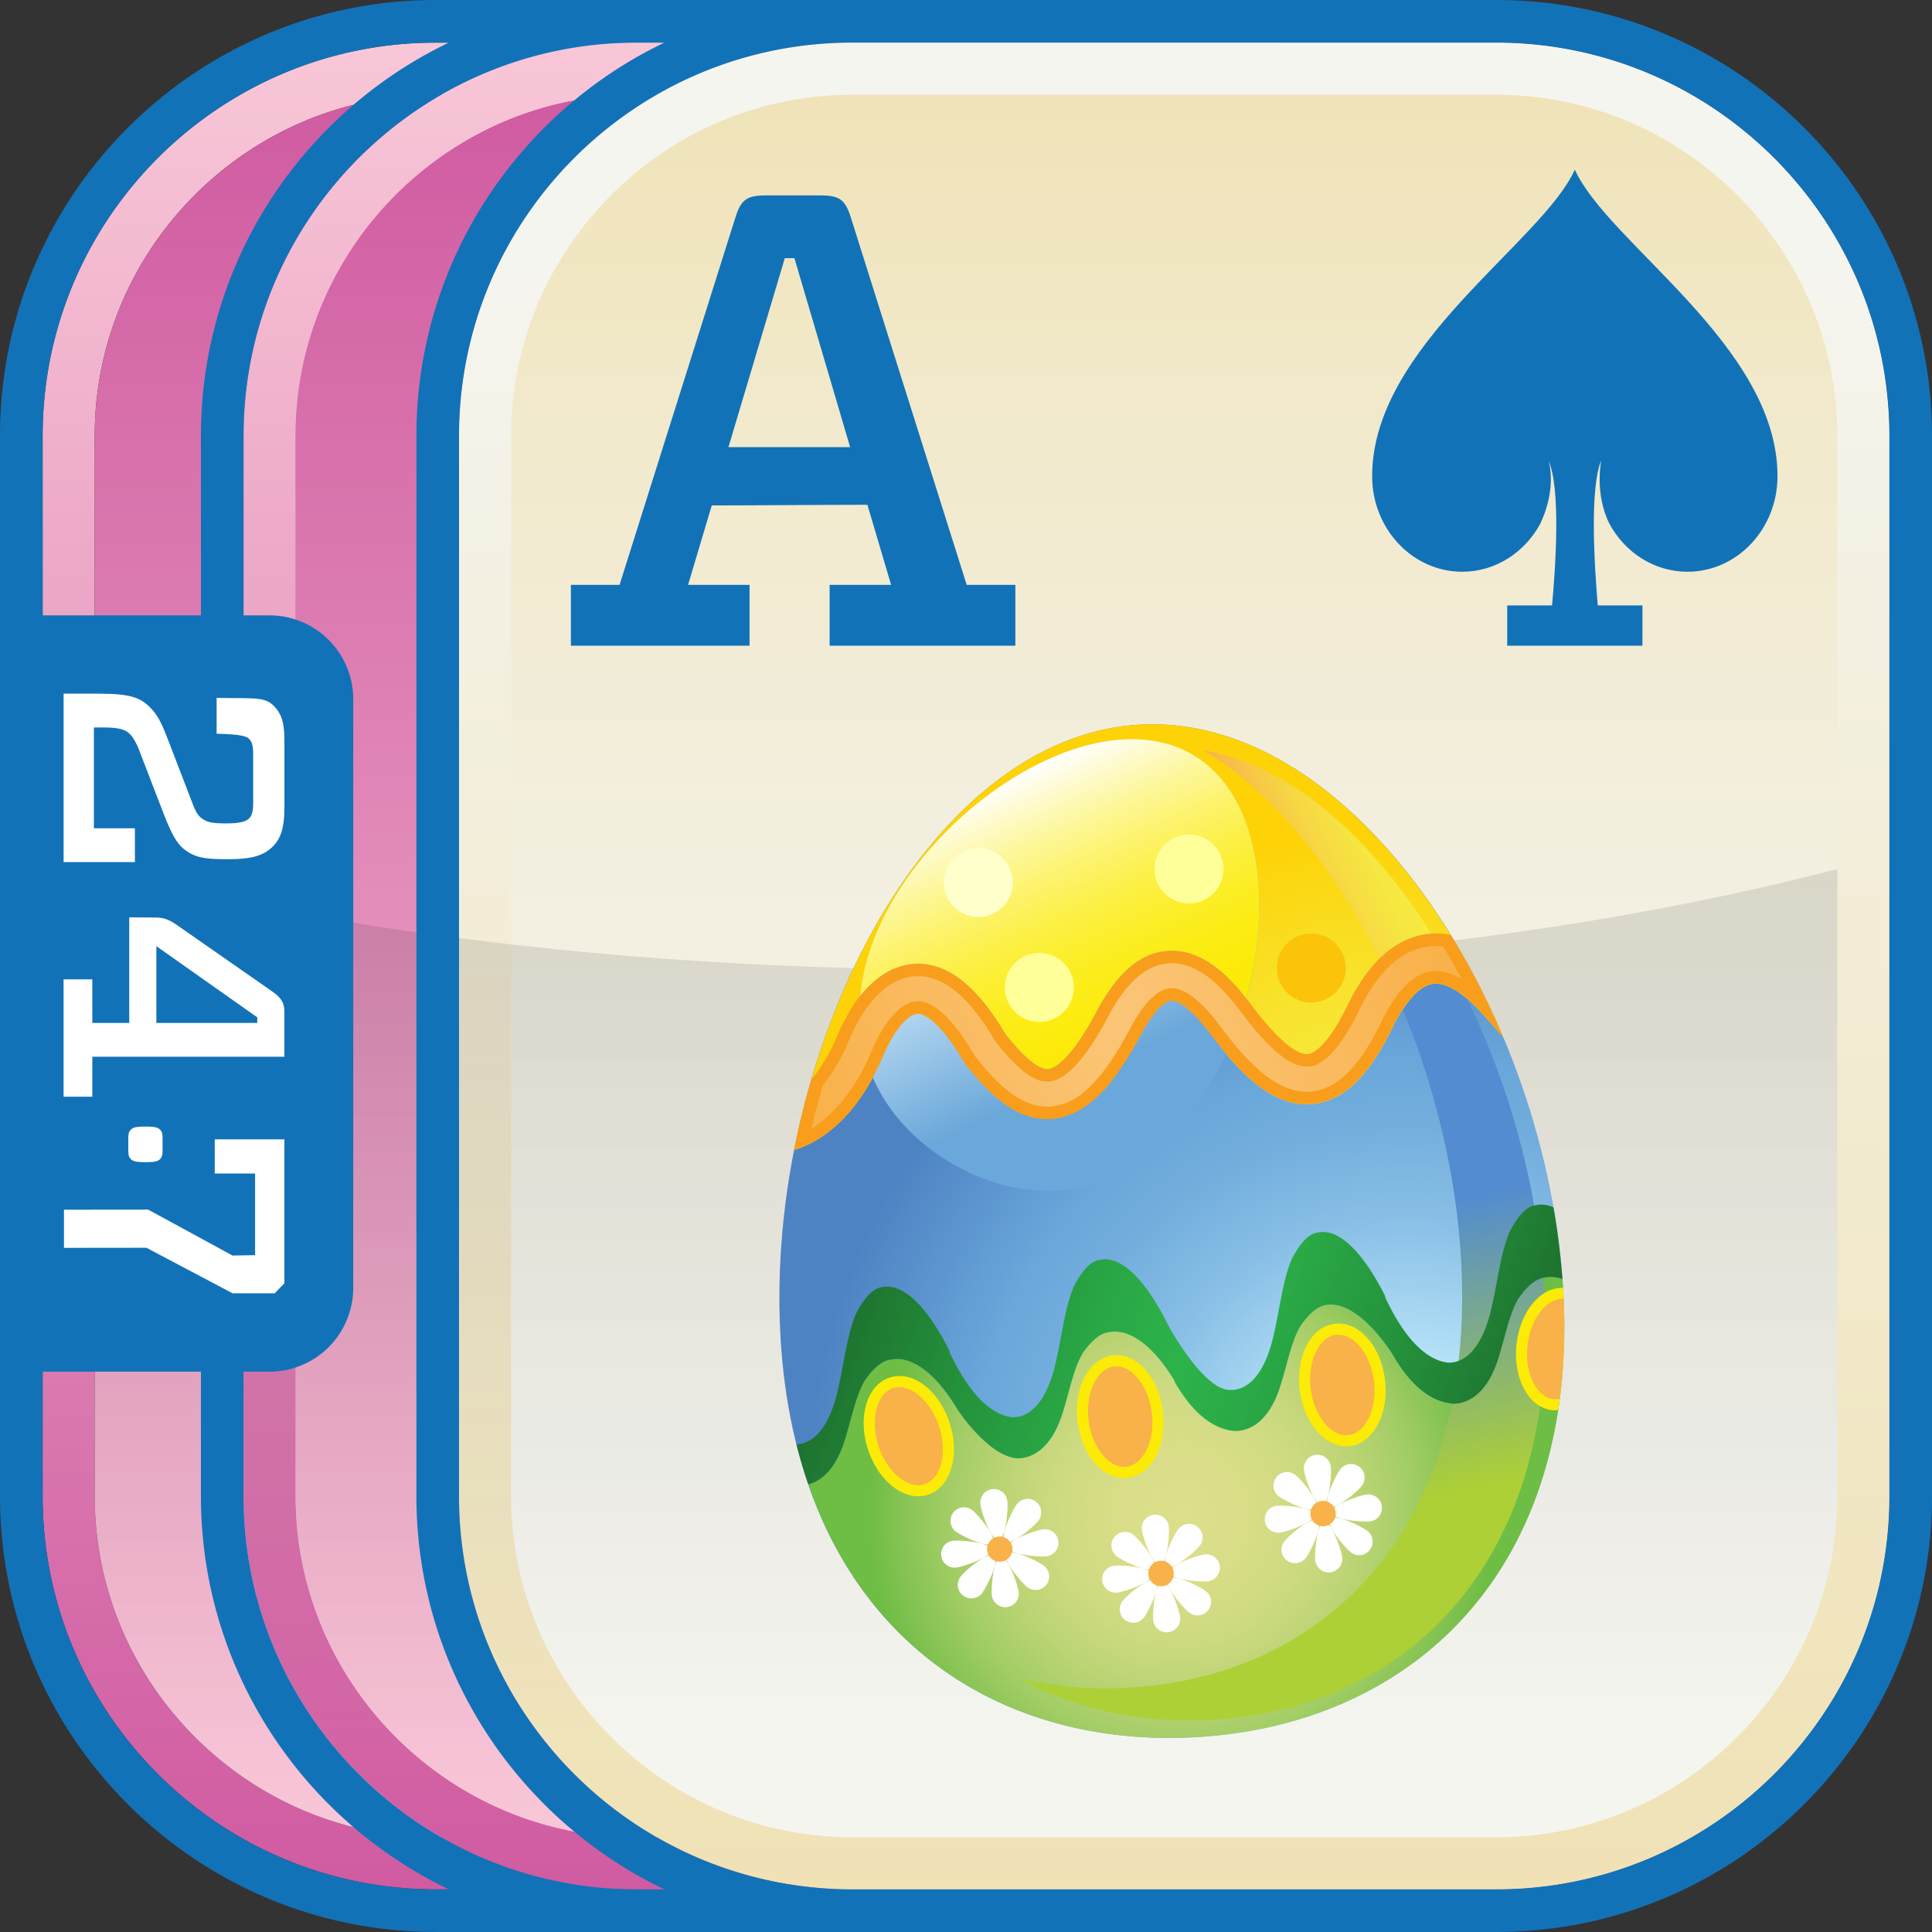 <svg xmlns="http://www.w3.org/2000/svg" width="90" height="90" xmlns:xlink="http://www.w3.org/1999/xlink" viewBox="0 0 90 90"><rect x="0" y="0" width="90" height="90" fill="#333333" stroke="none"/><defs><linearGradient id="a" x1="1396.258" y1="1.509" x2="1396.258" y2="-84.519" gradientTransform="translate(-1351.258 86.505)" gradientUnits="userSpaceOnUse"><stop offset="0" stop-color="#d05ba1"/><stop offset="1" stop-color="#f8c7d7"/></linearGradient><linearGradient id="b" x1="155.875" y1="-174.957" x2="155.875" y2="-256.131" gradientTransform="translate(-110.875 260.544)" gradientUnits="userSpaceOnUse"><stop offset="0" stop-color="#f8c7d7"/><stop offset="1" stop-color="#d05ba1"/></linearGradient><linearGradient id="c" x1="1400.938" y1="1.509" x2="1400.938" y2="-84.519" xlink:href="#a"/><linearGradient id="d" x1="160.555" x2="160.555" xlink:href="#b"/><linearGradient id="e" x1="116.991" y1="94.496" x2="116.991" y2="8.467" gradientTransform="translate(-62.292 -6.481)" gradientUnits="userSpaceOnUse"><stop offset=".1" stop-color="#f5f5f0"/><stop offset=".33" stop-color="#f4f3eb"/><stop offset=".569" stop-color="#f3efdf"/><stop offset=".81" stop-color="#f1e9ca"/><stop offset="1" stop-color="#f0e2b5"/></linearGradient><linearGradient id="f" x1="1405.957" y1="1.509" x2="1405.957" y2="-84.519" gradientTransform="translate(-1351.258 86.505)" gradientUnits="userSpaceOnUse"><stop offset="0" stop-color="#f0e2b5"/><stop offset=".9" stop-color="#f5f5f0"/></linearGradient><linearGradient id="g" x1="1396.258" y1="-.918" x2="1396.258" y2="-46.023" gradientTransform="translate(-1351.258 86.505)" gradientUnits="userSpaceOnUse"><stop offset=".1" stop-opacity="0"/><stop offset=".9" stop-opacity=".1"/></linearGradient><linearGradient id="k" x1="1445.434" y1="998.535" x2="1450.663" y2="1011.511" gradientTransform="rotate(-3.053 -12550.207 19574.493) scale(.74)" gradientUnits="userSpaceOnUse"><stop offset="0" stop-color="#e3f5fd"/><stop offset="1" stop-color="#6aa7da"/></linearGradient><linearGradient id="l" x1="252.67" y1="1456.395" x2="249.127" y2="1472.592" gradientTransform="rotate(-25 -2998.553 1197.53)" gradientUnits="userSpaceOnUse"><stop offset=".006" stop-color="#538cd0"/><stop offset=".808" stop-color="#add036"/></linearGradient><linearGradient id="m" x1="261.184" y1="1442.646" x2="267.433" y2="1442.646" gradientTransform="rotate(-25 -2998.553 1197.53)" gradientUnits="userSpaceOnUse"><stop offset="0" stop-color="#f9b149"/><stop offset=".149" stop-color="#f8bf47"/><stop offset=".468" stop-color="#f7d743"/><stop offset=".761" stop-color="#f6e641"/><stop offset="1" stop-color="#f6ec41"/></linearGradient><linearGradient id="n" x1="41.907" y1="54.28" x2="72.801" y2="54.28" gradientTransform="rotate(20 32.233 52.386)" gradientUnits="userSpaceOnUse"><stop offset="0" stop-color="#1d722f"/><stop offset=".191" stop-color="#24903b"/><stop offset=".383" stop-color="#2aa946"/><stop offset=".5" stop-color="#2db24a"/><stop offset=".617" stop-color="#2aa946"/><stop offset=".809" stop-color="#24903b"/><stop offset="1" stop-color="#1d722f"/></linearGradient><linearGradient id="o" x1="237.202" y1="1444.997" x2="267.591" y2="1444.997" gradientTransform="rotate(-25 -2998.553 1197.53)" gradientUnits="userSpaceOnUse"><stop offset="0" stop-color="#f9b149"/><stop offset=".5" stop-color="#fbc577"/><stop offset="1" stop-color="#f9b149"/></linearGradient><linearGradient id="p" x1="251.738" y1="1432.137" x2="251.738" y2="1446.126" gradientTransform="rotate(-25 -2998.553 1197.53)" gradientUnits="userSpaceOnUse"><stop offset="0" stop-color="#fff"/><stop offset=".099" stop-color="#fefbd1"/><stop offset=".23" stop-color="#fdf79b"/><stop offset=".362" stop-color="#fdf36e"/><stop offset=".493" stop-color="#fcf048"/><stop offset=".623" stop-color="#fcee2b"/><stop offset=".752" stop-color="#fcec16"/><stop offset=".878" stop-color="#fceb0a"/><stop offset="1" stop-color="#fceb06"/></linearGradient><radialGradient id="j" cx="259.949" cy="1455.1" fx="259.949" fy="1455.1" r="14.878" gradientTransform="rotate(-25 -2998.553 1197.53)" gradientUnits="userSpaceOnUse"><stop offset="0" stop-color="#f6ec41"/><stop offset=".244" stop-color="#f6e93b"/><stop offset=".542" stop-color="#f8e32c"/><stop offset=".868" stop-color="#fbd814"/><stop offset="1" stop-color="#fdd308"/></radialGradient><radialGradient id="h" cx="755.715" cy="997.412" fx="755.715" fy="997.412" r="37.712" gradientTransform="rotate(-3.053 -12231.43 9668.266) scale(.74)" gradientUnits="userSpaceOnUse"><stop offset=".209" stop-color="#bae5fa"/><stop offset=".257" stop-color="#afddf5"/><stop offset=".459" stop-color="#89bfe6"/><stop offset=".622" stop-color="#72addd"/><stop offset=".723" stop-color="#6aa7da"/><stop offset="1" stop-color="#4e83c3"/></radialGradient><radialGradient id="i" cx="741.528" cy="997.98" fx="741.528" fy="997.98" r="19.718" gradientTransform="rotate(-3.053 -12231.43 9668.266) scale(.74)" gradientUnits="userSpaceOnUse"><stop offset="0" stop-color="#dddf8b"/><stop offset=".207" stop-color="#d9dd88"/><stop offset=".394" stop-color="#ceda81"/><stop offset=".573" stop-color="#bcd475"/><stop offset=".747" stop-color="#a2cd65"/><stop offset=".916" stop-color="#81c250"/><stop offset="1" stop-color="#6ebd44"/></radialGradient></defs><path d="M69.701 1.986H20.299c-10.098 0-18.313 8.215-18.313 18.313V69.7c0 10.098 8.215 18.313 18.313 18.313H69.7c10.098 0 18.313-8.215 18.313-18.313V20.299c0-10.098-8.215-18.313-18.313-18.313Zm15.886 67.715c0 8.738-7.149 15.886-15.886 15.886H20.299c-3.277 0-6.33-1.005-8.866-2.723a16.104 16.104 0 0 1-3.381-3.074 15.968 15.968 0 0 1-2.386-3.922A15.736 15.736 0 0 1 4.412 69.7V20.299c0-.546.028-1.086.082-1.618.49-4.791 3.133-8.969 6.938-11.545a15.772 15.772 0 0 1 8.866-2.723h49.401c8.738 0 15.886 7.149 15.886 15.886V69.7Z" fill="url(#a)"/><path d="M69.701 4.413H20.299a15.729 15.729 0 0 0-8.866 2.723C7.628 9.712 4.986 13.89 4.495 18.681a15.735 15.735 0 0 0-.082 1.618V69.7c0 2.184.447 4.27 1.254 6.168a15.968 15.968 0 0 0 2.386 3.922 16.104 16.104 0 0 0 3.381 3.074 15.767 15.767 0 0 0 8.866 2.723h49.401c8.738 0 15.886-7.149 15.886-15.886V20.299c0-8.738-7.149-15.886-15.886-15.886Z" fill="url(#b)"/><path d="M69.701 1.986H29.659c-10.098 0-18.313 8.215-18.313 18.313V69.7c0 10.098 8.215 18.313 18.313 18.313H69.7c10.098 0 18.313-8.215 18.313-18.313V20.299c0-10.098-8.215-18.313-18.313-18.313Zm15.886 67.715c0 8.738-7.149 15.886-15.886 15.886H29.659c-3.277 0-6.33-1.005-8.866-2.723a16.104 16.104 0 0 1-3.381-3.074 15.968 15.968 0 0 1-2.386-3.922 15.736 15.736 0 0 1-1.254-6.168V20.299c0-.546.028-1.086.082-1.618.49-4.791 3.133-8.969 6.938-11.545a15.772 15.772 0 0 1 8.866-2.723h40.041c8.738 0 15.886 7.149 15.886 15.886V69.7Z" fill="url(#c)"/><path d="M69.701 4.413H29.659a15.729 15.729 0 0 0-8.866 2.723c-3.805 2.576-6.447 6.754-6.938 11.545a15.735 15.735 0 0 0-.082 1.618V69.7c0 2.184.447 4.27 1.254 6.168a15.968 15.968 0 0 0 2.386 3.922 16.104 16.104 0 0 0 3.381 3.074 15.767 15.767 0 0 0 8.866 2.723h40.041c8.738 0 15.886-7.149 15.886-15.886V20.299c0-8.738-7.149-15.886-15.886-15.886Z" fill="url(#d)"/><rect x="21.384" y="1.986" width="66.631" height="86.028" rx="18.313" ry="18.313" fill="url(#e)"/><path d="M69.701 1.986H39.697c-10.098 0-18.313 8.215-18.313 18.313V69.7c0 10.098 8.215 18.313 18.313 18.313h30.004c10.098 0 18.313-8.215 18.313-18.313V20.299c0-10.098-8.215-18.313-18.313-18.313Zm15.886 67.715c0 8.738-7.149 15.886-15.886 15.886H39.697c-3.277 0-6.33-1.005-8.866-2.723a16.104 16.104 0 0 1-3.381-3.074 15.968 15.968 0 0 1-2.386-3.922A15.736 15.736 0 0 1 23.81 69.7V20.299c0-.546.028-1.086.082-1.618.49-4.791 3.133-8.969 6.938-11.545a15.772 15.772 0 0 1 8.866-2.723H69.7c8.738 0 15.886 7.149 15.886 15.886V69.7Z" fill="url(#f)"/><path d="M45.001 45.167c-15.23 0-29.282-1.744-40.588-4.685v29.219c0 2.184.447 4.27 1.253 6.168a15.968 15.968 0 0 0 2.386 3.922 16.104 16.104 0 0 0 3.381 3.074 15.764 15.764 0 0 0 8.866 2.723H69.7c8.738 0 15.886-7.149 15.886-15.886V40.484C74.281 43.425 60.229 45.168 45 45.168Z" fill="url(#g)"/><path d="M69.701 0H20.299C9.106 0 0 9.106 0 20.299V69.7c0 11.193 9.106 20.299 20.299 20.299h49.402C80.894 89.999 90 80.893 90 69.7V20.299C90 9.106 80.894 0 69.701 0ZM1.986 20.299c0-10.098 8.215-18.313 18.313-18.313h.609C14.083 5.26 9.36 12.238 9.36 20.299v8.366H1.986v-8.366Zm18.313 67.715c-10.098 0-18.313-8.215-18.313-18.313v-5.804H9.36v5.804c0 8.061 4.724 15.039 11.548 18.313h-.609Zm9.36 0c-10.098 0-18.313-8.215-18.313-18.313v-5.804h1.206a3.904 3.904 0 0 0 3.903-3.903V32.57a3.904 3.904 0 0 0-3.903-3.904h-1.206V20.3c0-10.098 8.215-18.313 18.313-18.313h1.287C24.121 5.261 19.398 12.239 19.398 20.3v49.401c0 8.061 4.724 15.039 11.548 18.313h-1.287Zm58.355-18.313c0 10.098-8.215 18.313-18.314 18.313H39.696c-10.098 0-18.313-8.215-18.313-18.313V20.299c0-10.098 8.215-18.313 18.313-18.313H69.7c10.098 0 18.314 8.215 18.314 18.313V69.7Z" fill="#1272b8"/><path d="M8.591 39.571c-.367-.274-.63-.804-.941-1.593l-1.19-3.09c-.088-.227-.249-.53-.395-.682-.208-.211-.485-.319-1.266-.319h-.425v4.698h1.91v1.574H2.963v-7.845h1.616c1.47 0 1.955.166 2.438.666.282.288.486.636.765 1.363l1.206 3.136c.178.468.323.59.467.681.193.121.353.198 1.062.198.673 0 .953-.089 1.099-.244.089-.087.178-.271.178-.665v-2.332c0-.455-.088-.59-.191-.696-.101-.107-.306-.213-1.512-.242V32.51c1.719.033 2.238-.066 2.666.374.308.317.492.687.492 1.566v3.212c0 .926-.19 1.41-.512 1.743-.429.44-.956.621-2.146.621-1.119 0-1.516-.09-2-.453Zm4.657 7.55v2.106H4.3v1.862H2.962v-5.467H4.3v2.029h1.721v-4.918l1.217.009c.383 0 .63.09 1 .348l4.394 3.061c.44.303.615.53.615.969Zm-1.263.271-4.701-3.316v3.575h4.701v-.259ZM6.08 52.64c-.083.089-.103.184-.103.379v.581c0 .195.02.29.103.379.097.113.228.16.696.16s.595-.047.696-.16c.079-.089.101-.184.101-.379v-.581c0-.195-.022-.29-.101-.379-.101-.113-.229-.16-.696-.16s-.599.047-.696.16Zm-3.1 5.49 3.842-.004 4.012 2.121h1.96l.454-.466v-6.706h-3.245v1.591h1.88v3.803l-1.049.02-3.933-2.141-3.921.004v1.778Z" fill="#fff"/><path d="M72.829 60.217c.696 13.027-7.112 20.172-17.184 20.711-10.072.538-18.597-5.735-19.293-18.761-.696-13.027 6.699-27.875 16.772-28.413 10.073-.538 19.008 13.436 19.706 26.464Z" fill="url(#h)"/><path d="M72.829 60.217c-.011-.209-.03-.419-.046-.629a1.561 1.561 0 0 0-.846-.069c-.445.056-.847.468-1.199.965-.467.781-.656 1.983-1.016 3.023-.475 1.327-1.237 1.876-2.027 1.884-.951-.062-1.943-.752-2.812-2.272-.012-.021-1.559-2.564-3.095-2.329-.446.056-.846.468-1.2.965-.467.784-.656 1.983-1.017 3.024-.474 1.326-1.235 1.873-2.026 1.883-.951-.061-1.943-.753-2.812-2.273a.28.28 0 0 1-.027-.087c-.944-1.548-2.059-2.454-3.068-2.24-.445.056-.847.468-1.199.966-.468.783-.657 1.983-1.017 3.024-.475 1.327-1.236 1.874-2.028 1.883-1.379-.096-2.83-2.323-2.837-2.36-.944-1.547-2.057-2.456-3.069-2.24-.446.055-.847.468-1.199.965-.467.783-.658 1.984-1.016 3.024-.392 1.094-.98 1.653-1.618 1.821a21.86 21.86 0 0 1-.29-.907c2.641 8.891 9.925 13.135 18.279 12.689 10.072-.538 17.88-7.684 17.184-20.711Z" fill="url(#i)"/><path d="M67.58 43.554c-3.674-5.959-8.89-10.098-14.457-9.8-7.022.375-12.738 7.706-15.323 16.525-.317 1.08-.59 2.18-.809 3.295 1.228-.377 2.882-1.447 4.139-4.348.55-1.335 1.211-1.97 1.59-1.997.406-.027 1.184.536 2.15 2.2l.092.135c1.061 1.351 2.374 2.711 4.067 2.561 1.48-.13 2.743-1.327 4.104-3.885.607-1.156 1.13-1.596 1.419-1.616.15-.012.725.064 1.841 1.553 1.271 1.699 2.825 3.415 4.722 3.256 1.808-.154 2.927-1.942 3.636-3.322.627-1.371 1.333-2.179 1.988-2.278.957-.142 2.069 1.113 2.435 1.526.07.079.129.144.173.19l.671.749a34.926 34.926 0 0 0-2.438-4.743Z" fill="url(#j)"/><path d="M56.333 50.598c-3.129 5.237-8.025 5.973-12.074 3.553-4.051-2.421-5.723-7.08-2.593-12.318 3.13-5.238 9.875-9.071 13.926-6.651 4.05 2.42 3.87 10.177.74 15.416Z" fill="url(#k)"/><path d="M66.74 45.832c-.455.068-.934.486-1.395 1.19 1.526 3.697 2.51 7.775 2.724 11.765.668 12.508-6.401 19.346-15.546 19.835a17.722 17.722 0 0 1-5.043-.434c2.634 1.454 5.69 2.098 8.92 1.926 9.145-.49 16.215-7.327 15.547-19.836-.252-4.718-1.57-9.568-3.604-13.754-.477-.408-1.063-.774-1.603-.694Z" fill="url(#l)"/><path d="M56.047 34.946c3.818 2.292 7.116 6.792 9.298 12.077.461-.704.94-1.122 1.395-1.19.54-.08 1.126.286 1.603.694-2.947-6.066-7.399-10.735-12.295-11.581Z" fill="url(#m)"/><path d="M45.677 70.102a.63.63 0 1 1 1.249-.156c.044.344-.067 1.738-.412 1.78-.345.044-.795-1.278-.838-1.624Zm.939 2.441c-.345.043-.454 1.436-.411 1.782a.63.63 0 0 0 1.25-.158c-.044-.344-.493-1.667-.839-1.624Zm-2.117-1.216c.276.214 1.528.83 1.742.556.214-.275-.693-1.338-.968-1.551a.631.631 0 0 0-.774.995Zm4.134 1.616c-.274-.215-1.528-.831-1.741-.556-.214.275.693 1.337.968 1.551a.63.63 0 0 0 .773-.995Zm-2.475-.757c-.043-.345-1.436-.455-1.78-.411a.63.63 0 0 0 .155 1.25c.345-.043 1.668-.493 1.625-.839Zm.816-.102c.043.345 1.437.454 1.782.411a.63.63 0 1 0-.157-1.251c-.346.043-1.668.495-1.625.84Zm-.661.376c-.274-.214-1.337.693-1.55.968a.63.63 0 1 0 .995.772c.213-.274.83-1.527.555-1.74Zm.507-.651c.274.215 1.336-.691 1.551-.967a.63.63 0 0 0-.996-.775c-.214.276-.83 1.529-.555 1.742Zm7.213 1.082c.346-.043.455-1.435.412-1.781a.63.63 0 0 0-1.251.158c.044.345.494 1.668.839 1.624Zm.103.818c-.345.041-.457 1.434-.412 1.779a.629.629 0 1 0 1.25-.157c-.042-.347-.493-1.667-.838-1.622Zm-2.118-1.217c.274.213 1.528.83 1.741.555.213-.276-.692-1.337-.967-1.551a.634.634 0 0 0-.886.111.634.634 0 0 0 .112.886Zm4.132 1.615c-.274-.214-1.526-.831-1.74-.556-.214.275.692 1.337.968 1.55a.63.63 0 1 0 .772-.994Zm-2.474-.758c-.043-.345-1.436-.454-1.781-.411a.63.63 0 1 0 .157 1.251c.345-.043 1.667-.494 1.624-.84Zm.816-.101c.044.345 1.436.456 1.782.413a.634.634 0 0 0 .548-.705.632.632 0 0 0-.706-.546c-.344.043-1.666.493-1.624.839Zm-.66.377c-.275-.215-1.337.692-1.55.967a.631.631 0 0 0 .995.775c.214-.275.831-1.529.556-1.741Zm.506-.652c.274.214 1.337-.693 1.55-.967a.63.63 0 1 0-.996-.773c-.213.274-.83 1.527-.554 1.74Zm7.245-2.871c.345-.044.454-1.436.412-1.781a.63.63 0 0 0-1.251.156c.043.346.493 1.667.839 1.625Zm.103.816c-.346.044-.456 1.436-.413 1.781a.63.63 0 1 0 1.251-.157c-.043-.345-.494-1.667-.838-1.625Zm-2.119-1.217c.275.214 1.529.83 1.741.556.214-.275-.692-1.337-.968-1.55a.63.63 0 1 0-.774.995Zm4.134 1.617c-.276-.214-1.529-.832-1.742-.555-.214.274.692 1.336.967 1.549a.629.629 0 1 0 .775-.993Zm-2.476-.757c-.043-.345-1.435-.457-1.78-.412a.631.631 0 0 0 .157 1.251c.346-.044 1.668-.494 1.624-.839Zm.817-.102c.043.345 1.435.456 1.782.412a.629.629 0 0 0 .546-.703.632.632 0 0 0-.704-.548c-.345.044-1.668.493-1.624.84Zm-.66.375c-.275-.214-1.337.693-1.55.968a.63.63 0 1 0 .995.775c.213-.276.829-1.529.555-1.743Zm.504-.649c.276.214 1.338-.693 1.55-.968a.63.63 0 1 0-.995-.774c-.214.275-.829 1.528-.555 1.742Z" fill="#fff"/><path d="M47.153 72.062a.591.591 0 1 1-1.172.144.591.591 0 0 1 1.171-.144Zm6.858.65a.591.591 0 1 0 .147 1.175.591.591 0 0 0-.147-1.176Zm7.549-2.789a.591.591 0 1 0 .147 1.173.591.591 0 0 0-.147-1.173Z" fill="#f9b149"/><path d="M72.783 59.588a1.561 1.561 0 0 0-.846-.069c-.445.056-.847.468-1.199.965-.467.781-.656 1.983-1.016 3.023-.475 1.327-1.237 1.876-2.027 1.884-.951-.062-1.943-.752-2.812-2.272-.012-.021-1.559-2.564-3.095-2.329-.446.056-.846.468-1.2.965-.467.784-.656 1.983-1.017 3.024-.474 1.326-1.235 1.873-2.026 1.883-.951-.061-1.943-.753-2.812-2.273a.28.28 0 0 1-.027-.087c-.944-1.548-2.059-2.454-3.068-2.24-.445.056-.847.468-1.199.966-.468.783-.657 1.983-1.017 3.024-.475 1.327-1.236 1.874-2.028 1.883-1.379-.096-2.83-2.323-2.837-2.36-.944-1.547-2.057-2.456-3.069-2.24-.446.055-.847.468-1.199.965-.467.783-.658 1.984-1.016 3.024-.392 1.094-.98 1.653-1.618 1.821a21.86 21.86 0 0 1-.29-.907l-.003-.011a23.43 23.43 0 0 1-.257-.94v-.001c.757-.039 1.46-.715 1.874-2.319.326-1.313.474-2.834.917-3.814.338-.62.726-1.131 1.173-1.188 1.006-.24 2.156.954 3.157 2.956a.534.534 0 0 0 .029.113c.926 1.964 1.945 2.877 2.902 2.988.794.016 1.539-.655 1.972-2.328.325-1.312.474-2.834.917-3.813.337-.621.726-1.132 1.171-1.188 1.007-.241 2.157.953 3.158 2.955.009.046 1.68 3.126 2.932 3.102.794.016 1.539-.655 1.971-2.329.326-1.311.474-2.832.917-3.813.338-.621.726-1.131 1.172-1.187 1.006-.241 2.156.952 3.158 2.956a.469.469 0 0 0 .029.112c.926 1.965 1.945 2.878 2.902 2.989.793.017 1.539-.656 1.971-2.327.325-1.314.474-2.834.918-3.815.336-.619.725-1.131 1.172-1.187.289-.069.57-.033.851.097.195 1.112.334 2.228.416 3.339v.002Z" fill="url(#n)"/><path d="M67.58 43.554a3.444 3.444 0 0 0-1.185-.033c-.177.026-.35.069-.521.122-.055.017-.109.042-.164.063-.089.033-.179.061-.266.102-.026.012-.052.029-.078.042-.05.025-.099.054-.149.081a4.15 4.15 0 0 0-.823.598c-.03.027-.061.051-.09.08a5.808 5.808 0 0 0-.416.448c-.034.04-.066.085-.099.127a7.198 7.198 0 0 0-.424.591 8.45 8.45 0 0 0-.263.434c-.037.065-.074.127-.11.194-.118.218-.233.445-.344.686a11.18 11.18 0 0 1-.297.54l-.087.143a7.251 7.251 0 0 1-.191.299c-.029.042-.057.085-.085.124a5.79 5.79 0 0 1-.186.246l-.053.068a3.119 3.119 0 0 1-.212.229c-.017.017-.032.029-.049.044a2.5 2.5 0 0 1-.196.16 1.1 1.1 0 0 1-.109.068l-.043.024a.665.665 0 0 1-.089.036l-.038.014a.64.64 0 0 1-.093.019c-.322.027-1.095-.24-2.656-2.327-.848-1.132-2.175-2.621-3.899-2.483a2.768 2.768 0 0 0-.48.082c-.051.013-.101.036-.151.053-.104.034-.209.067-.311.113-.008.004-.017.005-.025.009a3.22 3.22 0 0 0-.356.198c-.031.019-.06.042-.091.063a3.878 3.878 0 0 0-.403.315c-.106.094-.21.196-.312.307l-.051.052a6.157 6.157 0 0 0-.348.426c-.031.041-.061.086-.092.128a8.413 8.413 0 0 0-.257.381c-.032.051-.065.101-.096.154-.11.182-.219.37-.326.574a17.182 17.182 0 0 1-.664 1.134l-.042.062c-.081.123-.16.235-.235.338-.015.021-.031.044-.047.064a6.159 6.159 0 0 1-.232.293l-.046.054c-.068.078-.134.15-.195.212l-.019.019c-.066.066-.127.12-.185.169l-.039.032a2.017 2.017 0 0 1-.158.116l-.014.008a1.325 1.325 0 0 1-.127.071l-.025.012a.725.725 0 0 1-.112.042l-.019.005a.76.76 0 0 1-.086.017c-.297.026-.879-.235-1.974-1.615-1.36-2.314-2.762-3.389-4.287-3.286a2.766 2.766 0 0 0-.526.088c-.057.015-.112.042-.168.061-.109.036-.218.068-.324.118-.006.003-.011.007-.017.009-.024.011-.046.026-.07.038a3.493 3.493 0 0 0-.513.321c-.106.079-.21.165-.312.258-.04.036-.08.071-.119.109-.136.133-.27.276-.398.434-.012.014-.022.031-.034.046a6.437 6.437 0 0 0-.338.47c-.037.056-.072.115-.108.173a8.17 8.17 0 0 0-.25.436c-.033.062-.067.123-.099.187a9.33 9.33 0 0 0-.309.673c-.381.88-.786 1.508-1.177 1.962-.317 1.08-.59 2.18-.809 3.295.187-.057.384-.133.587-.226.009-.004.018-.006.027-.011l.034-.018c.124-.059.249-.124.377-.199l.061-.037c.126-.075.252-.158.38-.25l.035-.025a6.16 6.16 0 0 0 .48-.394 6.57 6.57 0 0 0 .396-.39l.069-.076c.132-.145.264-.3.394-.468l.022-.027c.133-.174.264-.364.394-.564l.075-.116c.126-.201.25-.414.371-.642l.067-.131c.126-.244.25-.498.37-.774a7.3 7.3 0 0 1 .197-.438l.065-.126a4.809 4.809 0 0 1 .214-.384c.043-.07.086-.138.129-.201l.077-.111c.043-.06.086-.114.129-.167.024-.029.048-.06.072-.087.048-.055.095-.102.141-.148.017-.016.034-.036.051-.051.062-.057.122-.105.18-.145.013-.009.025-.014.037-.022a.973.973 0 0 1 .124-.068.545.545 0 0 1 .175-.05c.406-.027 1.184.536 2.15 2.2l.092.135c1.061 1.351 2.374 2.711 4.067 2.561a2.99 2.99 0 0 0 .531-.097c.057-.016.113-.043.169-.062.106-.036.212-.067.316-.116l.033-.018c.035-.017.069-.039.104-.057.123-.065.245-.137.367-.22.049-.034.098-.07.147-.106a4.74 4.74 0 0 0 .34-.282c.042-.038.084-.073.126-.113.151-.146.302-.305.452-.482.022-.026.045-.058.067-.085a8.73 8.73 0 0 0 .386-.504c.047-.065.094-.135.141-.204.11-.161.22-.331.33-.509.045-.073.091-.144.136-.221.152-.254.304-.521.458-.809.07-.134.14-.257.207-.372l.064-.105c.046-.075.091-.147.136-.214l.071-.103a4.234 4.234 0 0 1 .189-.252c.041-.051.082-.097.121-.141l.053-.059c.056-.058.11-.11.161-.154l.005-.004c.05-.042.097-.076.141-.105.015-.01.029-.016.043-.025a.761.761 0 0 1 .08-.041.473.473 0 0 1 .147-.042c.15-.012.725.064 1.841 1.553 1.271 1.699 2.825 3.415 4.722 3.256.161-.014.314-.044.464-.082l.097-.025c.144-.042.283-.092.417-.154l.018-.007c.015-.007.028-.017.043-.024a3.34 3.34 0 0 0 .359-.203l.066-.041a3.93 3.93 0 0 0 .43-.339 5.375 5.375 0 0 0 .334-.324c.107-.115.208-.235.306-.358l.062-.079a7.22 7.22 0 0 0 .269-.369l.042-.063c.078-.116.153-.234.225-.351l.039-.063a13.876 13.876 0 0 0 .465-.84c.073-.16.147-.31.222-.454.024-.047.049-.09.074-.135a7.597 7.597 0 0 1 .242-.414 5.7 5.7 0 0 1 .388-.54 3.022 3.022 0 0 1 .261-.281c.02-.019.04-.041.06-.059.079-.07.157-.132.236-.184.018-.012.035-.019.053-.03.059-.036.117-.068.175-.094a1.09 1.09 0 0 1 .279-.086c.957-.142 2.069 1.113 2.435 1.526.07.079.129.144.173.19l.671.749a34.926 34.926 0 0 0-2.438-4.743Z" fill="#f89e1c"/><path d="M41.792 45.692a2.28 2.28 0 0 1 .81-.213c1.282-.087 2.507.894 3.743 2.999l.021.035.025.032c1.053 1.327 1.819 1.893 2.486 1.834.136-.012.277-.053.421-.12.684-.319 1.453-1.273 2.287-2.839.635-1.211 1.328-1.998 2.061-2.34.248-.116.499-.182.768-.204 1.436-.115 2.62 1.229 3.384 2.25 1.356 1.813 2.364 2.627 3.177 2.559a1.19 1.19 0 0 0 .396-.112c.576-.268 1.181-1.014 1.811-2.241.703-1.539 1.548-2.546 2.511-2.995a2.856 2.856 0 0 1 1.53-.249c.301.498.592 1.008.871 1.528-.453-.274-.942-.436-1.44-.362a1.7 1.7 0 0 0-.463.142c-.708.33-1.371 1.161-1.958 2.447-.489.952-1.266 2.278-2.368 2.792a2.34 2.34 0 0 1-.797.215c-1.612.135-3.031-1.453-4.206-3.024-.925-1.236-1.718-1.836-2.349-1.786a1.071 1.071 0 0 0-.371.1c-.619.289-1.171 1.153-1.523 1.824-.986 1.852-1.882 2.919-2.819 3.356a2.417 2.417 0 0 1-.821.222c-1.41.125-2.582-1.102-3.544-2.324l-.069-.102c-.681-1.169-1.696-2.539-2.685-2.472-.13.009-.263.045-.396.107-.604.281-1.221 1.102-1.689 2.24-.735 1.696-1.672 2.897-2.791 3.576.154-.666.329-1.338.523-2.009.443-.538.842-1.215 1.191-2.022.595-1.446 1.381-2.43 2.274-2.846" fill="url(#o)"/><path d="M42.562 44.896c1.525-.103 2.927.972 4.287 3.286 1.095 1.38 1.677 1.641 1.974 1.615.262-.024 1.008-.328 2.243-2.649.953-1.817 2.032-2.754 3.299-2.855 1.591-.128 2.839 1.128 3.689 2.213 1.249-4.558.617-9.484-2.462-11.324-4.051-2.421-10.796 1.413-13.926 6.651-.945 1.582-1.446 3.11-1.582 4.54.718-.9 1.564-1.415 2.478-1.477Z" fill="url(#p)"/><path d="M72.813 59.992c.005.075.012.15.016.225.105 1.958.014 3.78-.245 5.47-.088.006-.175.018-.265.008a1.442 1.442 0 0 1-.339-.079c-.406-.148-.754-.477-1.002-.954-.296-.572-.414-1.296-.332-2.04.082-.744.354-1.425.768-1.918.402-.479.894-.72 1.398-.712Zm-31.372 4.182c-.527.173-.917.631-1.1 1.288-.172.62-.138 1.353.095 2.064.233.71.641 1.321 1.147 1.718.203.159.412.278.623.354.347.126.698.139 1.026.031.395-.13.717-.422.931-.846.34-.674.367-1.61.073-2.505-.503-1.529-1.732-2.454-2.795-2.104Zm10.387-1.034c-1.095.137-1.825 1.527-1.628 3.099.157 1.249.821 2.22 1.636 2.517.226.082.464.113.706.082 1.112-.14 1.827-1.501 1.627-3.098-.201-1.597-1.227-2.74-2.341-2.6Zm10.347-1.472c-1.112.14-1.827 1.5-1.627 3.096.154 1.236.837 2.222 1.655 2.52.221.081.453.111.686.082 1.094-.137 1.824-1.527 1.627-3.098-.2-1.597-1.228-2.74-2.341-2.6Z" fill="#fceb06"/><path d="M72.839 60.503a26.888 26.888 0 0 1-.183 4.664.909.909 0 0 1-.28.015c-.373-.043-.707-.311-.939-.758-.25-.482-.348-1.102-.277-1.746.07-.644.301-1.227.65-1.643.308-.367.671-.55 1.029-.532ZM62.69 62.235a.955.955 0 0 0-.451-.055c-.797.1-1.338 1.254-1.179 2.52.158 1.267.966 2.253 1.765 2.153.797-.1 1.338-1.254 1.179-2.521-.129-1.026-.683-1.868-1.314-2.097Zm-9.034 3.57c-.129-1.026-.684-1.868-1.314-2.097a.953.953 0 0 0-.45-.055c-.798.1-1.339 1.255-1.18 2.522.16 1.266.969 2.251 1.765 2.151.798-.1 1.338-1.255 1.179-2.522Zm-11.369-1.112a1.032 1.032 0 0 0-.685-.028c-.357.117-.628.45-.763.935-.146.523-.114 1.15.088 1.764.202.615.548 1.138.975 1.474.396.311.811.418 1.169.301.262-.086.48-.289.631-.588.28-.554.296-1.344.043-2.111-.285-.868-.87-1.532-1.459-1.746Z" fill="#f9b149"/><path d="M62.689 45.008a1.606 1.606 0 0 1-1.519 1.69 1.605 1.605 0 0 1-1.69-1.517 1.609 1.609 0 0 1 1.519-1.692 1.608 1.608 0 0 1 1.69 1.52Z" fill="#fcc30b"/><path d="M56.991 40.395a1.61 1.61 0 0 1-1.518 1.692 1.606 1.606 0 1 1 1.518-1.692Zm-8.659 3.999a1.606 1.606 0 1 0 .172 3.209 1.606 1.606 0 1 0-.172-3.208Z" fill="#ff9"/><path d="M45.488 39.504a1.606 1.606 0 1 0 .172 3.209 1.606 1.606 0 1 0-.172-3.208Z" fill="#ffc"/><path d="M26.594 30.078v-2.834h2.268l5.4-17.126c.268-.836.538-1.015 1.432-1.015h2.507c.894 0 1.163.179 1.43 1.015l5.401 17.126h2.267v2.834h-8.652v-2.834h2.864l-1.104-3.729c-1.82 0-5.341.03-7.25.03l-1.104 3.699h2.864v2.834h-8.324Zm7.341-9.249h5.667l-2.595-8.803h-.448l-2.625 8.803ZM73.363 7.902c-1.546 3.414-9.443 8.198-9.443 14.277 0 2.46 1.88 4.455 4.196 4.455 1.555 0 2.911-.901 3.635-2.234.807-1.72.384-2.949.384-2.949.57 1.288.339 4.86.166 6.752h-2.089v1.876h6.3v-1.876h-2.081c-.163-1.896-.381-5.48.161-6.752 0 0-.325 1.54.382 2.949.723 1.334 2.079 2.234 3.635 2.234 2.316 0 4.194-1.995 4.194-4.455 0-6.079-7.879-10.822-9.441-14.277Z" fill="#1272b8"/></svg>